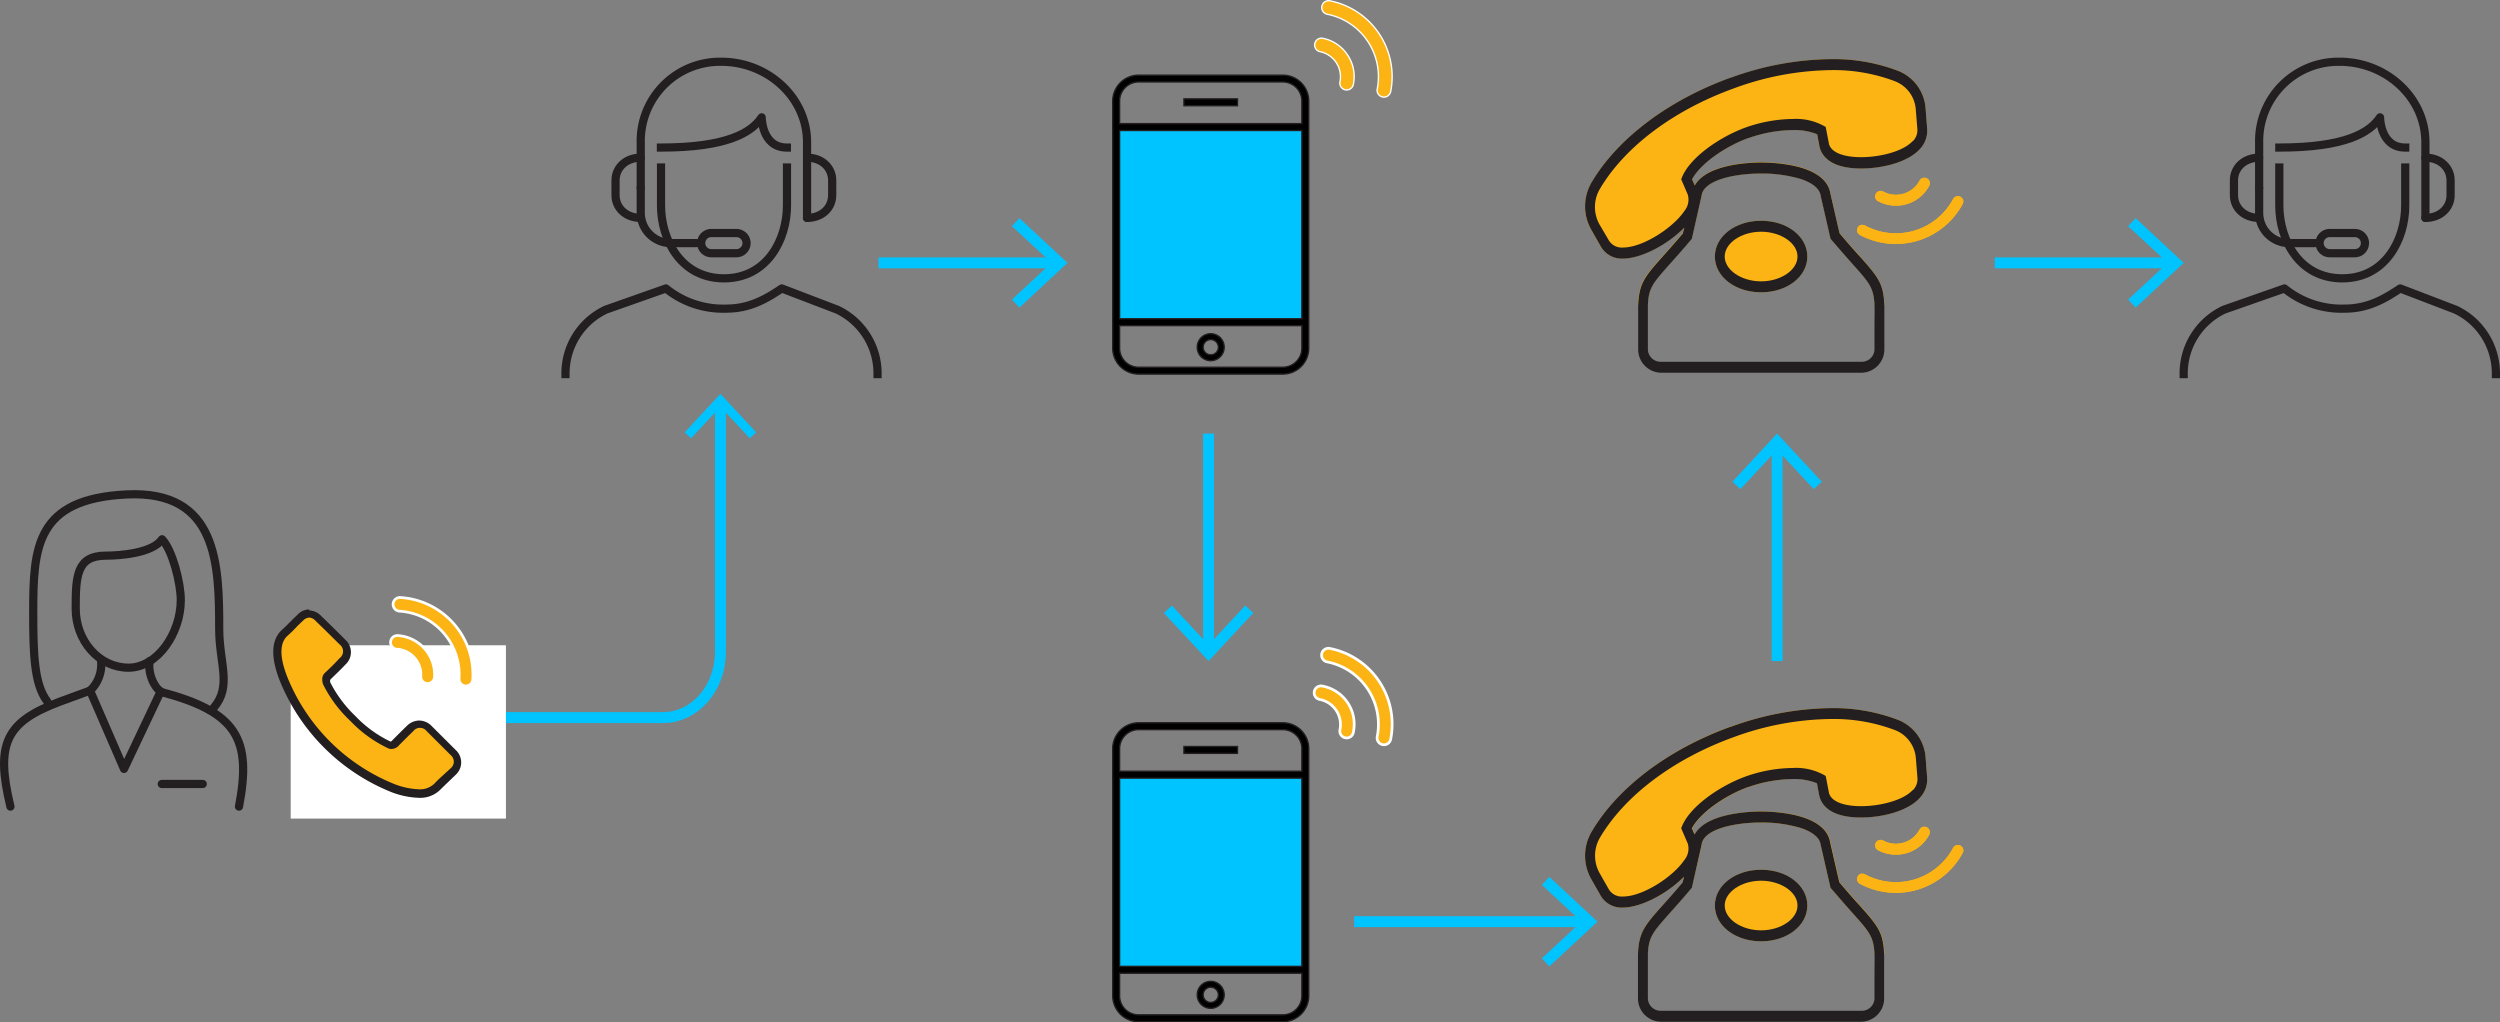<svg xmlns="http://www.w3.org/2000/svg" viewBox="0 0 457.44 187.08"><rect x="0" y="0" width="457.44" height="187.08" fill="#808080" stroke="none"/><defs><style>.cls-1{fill:#00c4ff;}.cls-2,.cls-3,.cls-4{fill:none;}.cls-2,.cls-4,.cls-7{stroke:#231f20;}.cls-2{stroke-linecap:round;}.cls-2,.cls-4{stroke-linejoin:round;stroke-width:1.5px;}.cls-3{stroke:#00c4ff;stroke-miterlimit:22.93;stroke-width:2px;}.cls-4{stroke-linecap:square;}.cls-5,.cls-8,.cls-9{fill:#fbb414;}.cls-6{fill:#231f20;}.cls-7,.cls-8,.cls-9{stroke-miterlimit:10;}.cls-7,.cls-8{stroke-width:0.25px;}.cls-8,.cls-9{stroke:#fff;}.cls-9{stroke-width:0.5px;}.cls-10{fill:#fff;}</style></defs><title>scheme-3</title><g id="Слой_2" data-name="Слой 2"><g id="Layer_5" data-name="Layer 5"><rect class="cls-1" x="204.86" y="23.88" width="33.36" height="34.44"/><rect class="cls-1" x="204.86" y="142.38" width="33.36" height="34.44"/><path class="cls-2" d="M18.5,121a6.6,6.6,0,0,1-1.56,4.89,5.13,5.13,0,0,1-.47.46l6.22,14.34,6.71-14.17a5.38,5.38,0,0,1-.7-.64,6.83,6.83,0,0,1-1.34-4.9"/><path class="cls-2" d="M43.73,147.59c2.35-12.34-.3-17.3-14.33-21"/><path class="cls-2" d="M16.47,126.37l-5.48,2C1.1,132.08-.89,136,1.91,147.59"/><line class="cls-2" x1="37.1" y1="143.45" x2="29.6" y2="143.45"/><path class="cls-2" d="M19.37,101.67c2.53,0,8.56-.44,10.28-3,1.91,2,3.43,8,3.43,11.13,0,6-4.23,12.37-9.57,12.37s-9.66-4.85-9.66-10.83.18-9.67,5.52-9.67Z"/><path class="cls-2" d="M39.11,129.49c3.38-3.93,1-8.13,1-14.39,0-11.91-.31-25.43-16.92-24.63S6.08,100.12,6.08,112c0,7.48.13,13.17,2.57,16.36"/><path class="cls-3" d="M131.82,73.81V119.3c0,6.65-4.71,12-10.52,12h-68"/><polygon class="cls-1" points="125.28 79.11 126.45 80.2 131.82 74.42 137.19 80.2 138.36 79.11 131.82 72.07 125.28 79.11"/><g id="call_center" data-name="call center"><path class="cls-2" d="M134.76,46.33h-4.61a1.85,1.85,0,0,1-1.85-1.85h0a1.85,1.85,0,0,1,1.85-1.84h4.61a1.85,1.85,0,0,1,1.84,1.84h0A1.85,1.85,0,0,1,134.76,46.33Z"/><path class="cls-2" d="M127.38,44.48h-4.61A5.53,5.53,0,0,1,117.24,39V34.34"/><path class="cls-2" d="M117.24,39.87c-2.76,0-4.61-1.86-4.61-4.15V33c0-2.28,1.85-4.15,4.61-4.15"/><path class="cls-2" d="M147.66,39.87c2.77,0,4.61-1.86,4.61-4.15V33c0-2.28-1.84-4.15-4.61-4.15"/><path class="cls-4" d="M160.57,68.45v-.13a12.9,12.9,0,0,0-7.38-11.66l-10.14-3.88c-2.76,1.84-5.8,3.69-10.14,3.69a16.59,16.59,0,0,1-11.06-3.69l-11,3.88a12.89,12.89,0,0,0-7.38,11.66v.13"/><path class="cls-2" d="M117.24,34.34V26.05A14.5,14.5,0,0,1,132,11.3c8.4,0,15.67,6.45,15.67,14.75V39.87"/><path class="cls-4" d="M144,30.65v6.92c0,6.34-3.69,13.36-11.53,13.36h0c-7.83,0-11.52-7-11.52-13.36V30.65"/><path class="cls-4" d="M120.93,27c12.17,0,16.59-2.77,18.44-5.53,0,0,0,5.53,4.61,5.53"/></g><g id="call_center-2" data-name="call center"><path class="cls-2" d="M430.88,46.33h-4.61a1.85,1.85,0,0,1-1.84-1.85h0a1.85,1.85,0,0,1,1.84-1.84h4.61a1.85,1.85,0,0,1,1.85,1.84h0A1.85,1.85,0,0,1,430.88,46.33Z"/><path class="cls-2" d="M423.51,44.48H418.9A5.52,5.52,0,0,1,413.37,39V34.34"/><path class="cls-2" d="M413.37,39.87c-2.77,0-4.61-1.86-4.61-4.15V33c0-2.28,1.84-4.15,4.61-4.15"/><path class="cls-2" d="M443.79,39.87c2.76,0,4.61-1.86,4.61-4.15V33c0-2.28-1.85-4.15-4.61-4.15"/><path class="cls-4" d="M456.69,68.45v-.13a12.89,12.89,0,0,0-7.38-11.66l-10.13-3.88c-2.77,1.84-5.81,3.69-10.14,3.69A16.55,16.55,0,0,1,418,52.78l-11.06,3.88a12.89,12.89,0,0,0-7.38,11.66v.13"/><path class="cls-2" d="M413.37,34.34V26.05A14.5,14.5,0,0,1,428.12,11.3c8.39,0,15.67,6.45,15.67,14.75V39.87"/><path class="cls-4" d="M440.1,30.65v6.92c0,6.34-3.69,13.36-11.52,13.36h0c-7.84,0-11.52-7-11.52-13.36V30.65"/><path class="cls-4" d="M417.06,27c12.16,0,16.59-2.77,18.43-5.53,0,0,0,5.53,4.61,5.53"/></g><ellipse class="cls-5" cx="322.24" cy="46.94" rx="8.46" ry="6.55"/><path class="cls-5" d="M351.42,27.07c-2.17,2.58-7,3.73-10.87,3.73-6,0-7.37-2.58-7.67-4.12l-.4-2.13-.12-.06a11.05,11.05,0,0,0-4.31-.72A25.14,25.14,0,0,0,320,25.22l-.07,0c-4.45,1.63-8.76,4.76-10.25,7.45l-.06.11.48,1.12.26-.38c2.43-3.51,9.73-3.8,11.91-3.81,2.76,0,11.83.43,12.66,5.68l1.66,7.21.05.1c1.54,1.82,2.76,3.18,3.73,4.26,3.4,3.8,4.26,5,4.43,8.83H343c-.15-3.17-.9-4-3.92-7.41-1.08-1.2-2.41-2.69-4.13-4.73l-1.8-7.85c-.18-1.4-1.61-2.42-3.64-3.09a25,25,0,0,0-7.26-1c-5.17,0-10.55,1.28-10.89,4.06l-1.81,7.87c-1.72,2-3.05,3.53-4.13,4.73-3,3.36-3.77,4.24-3.92,7.41h-1.78c.17-3.85,1-5,4.43-8.83.92-1,2.18-2.43,3.73-4.26l.28-1.08-.6.57c-3.15,3-7.61,5.09-10.59,5.09a4.4,4.4,0,0,1-4.08-2.19L291.12,42a8.66,8.66,0,0,1,.19-8.73c4.79-8,14-15,25.29-19l.07,0A54.84,54.84,0,0,1,335,10.82,33.2,33.2,0,0,1,347.4,13a8,8,0,0,1,4.94,6.86l.28,3.62A4.87,4.87,0,0,1,351.42,27.07Z"/><path class="cls-5" d="M352.58,32.64A1,1,0,0,1,353,34a6.88,6.88,0,0,1-4.1,3.35,7,7,0,0,1-5.26-.53,1,1,0,0,1-.41-1.36,1,1,0,0,1,.88-.53,1,1,0,0,1,.48.12,4.9,4.9,0,0,0,6.64-2A1,1,0,0,1,352.58,32.64Z"/><path class="cls-5" d="M359.14,37.3A13.9,13.9,0,0,1,340.33,43a1,1,0,0,1-.49-.6,1,1,0,0,1,.08-.76,1,1,0,0,1,.59-.49,1.45,1.45,0,0,1,.29,0,1,1,0,0,1,.47.12,11.88,11.88,0,0,0,16.1-4.85,1,1,0,0,1,.6-.48,1,1,0,0,1,.76.08,1,1,0,0,1,.48.59A1,1,0,0,1,359.14,37.3Z"/><path class="cls-5" d="M359.14,37.3A13.9,13.9,0,0,1,340.33,43a1,1,0,0,1-.49-.6,1,1,0,0,1,.08-.76,1,1,0,0,1,.59-.49,1.45,1.45,0,0,1,.29,0,1,1,0,0,1,.47.12,11.88,11.88,0,0,0,16.1-4.85,1,1,0,0,1,.6-.48,1,1,0,0,1,.76.08,1,1,0,0,1,.48.59A1,1,0,0,1,359.14,37.3Z"/><path class="cls-5" d="M353,34a6.88,6.88,0,0,1-4.1,3.35,7,7,0,0,1-5.26-.53,1,1,0,0,1-.41-1.36,1,1,0,0,1,.88-.53,1,1,0,0,1,.48.12,4.9,4.9,0,0,0,6.64-2A1,1,0,1,1,353,34Z"/><path class="cls-6" d="M352.62,23.49l-.28-3.62A8,8,0,0,0,347.4,13,33.2,33.2,0,0,0,335,10.82a54.84,54.84,0,0,0-18.33,3.41l-.07,0c-11.28,4.09-20.5,11-25.29,19a8.66,8.66,0,0,0-.19,8.73l1.76,3.09A4.4,4.4,0,0,0,297,47.31c3,0,7.44-2.14,10.59-5.09l.6-.57-.28,1.08c-1.55,1.83-2.81,3.24-3.73,4.26-3.4,3.8-4.26,5-4.43,8.83,0,1,0,2.31,0,3.88,0,1.24,0,2.58,0,4.19a4.26,4.26,0,0,0,4.1,4.31h36.84a4.26,4.26,0,0,0,4.1-4.31c0-1.64,0-3,0-4.19,0-1.57,0-2.83,0-3.88-.17-3.85-1-5-4.43-8.83-1-1.08-2.19-2.44-3.73-4.26l-.05-.1-1.66-7.21c-.83-5.25-9.9-5.67-12.66-5.68-2.18,0-9.48.3-11.91,3.81l-.26.38-.48-1.12.06-.11c1.49-2.69,5.8-5.82,10.25-7.45l.07,0a25.14,25.14,0,0,1,8.08-1.45,11.05,11.05,0,0,1,4.31.72l.12.06.4,2.13c.3,1.54,1.69,4.12,7.67,4.12,3.85,0,8.7-1.15,10.87-3.73A4.87,4.87,0,0,0,352.62,23.49ZM311.35,35.81c.34-2.78,5.72-4.05,10.89-4.06a25,25,0,0,1,7.26,1c2,.67,3.46,1.69,3.64,3.09l1.8,7.85c1.72,2,3.05,3.53,4.13,4.73,3,3.36,3.77,4.24,3.92,7.41.05,1,0,2.23,0,3.85,0,1.18,0,2.57,0,4.22a2.33,2.33,0,0,1-2.3,2.3H303.82a2.33,2.33,0,0,1-2.3-2.3c0-1.65,0-3,0-4.22,0-1.62,0-2.85,0-3.85.15-3.17.9-4,3.92-7.41,1.08-1.2,2.41-2.69,4.13-4.73Zm38.63-10c-1.87,2-6.2,2.95-9.43,2.95-3.39,0-5.6-.94-5.91-2.53l-.58-3a10.57,10.57,0,0,0-6-1.46,26.6,26.6,0,0,0-8.63,1.55h0c-4.77,1.73-10.5,5.63-11.81,9.49l1.21,2.82a3.28,3.28,0,0,1-.65,3c-2,3-7.54,6.66-11.2,6.66a2.76,2.76,0,0,1-2.57-1.26L292.63,41a6.54,6.54,0,0,1,.18-6.55c4.57-7.65,13.45-14.3,24.39-18.26A53,53,0,0,1,335,12.83a31.6,31.6,0,0,1,11.79,2.06A6,6,0,0,1,350.54,20l.29,3.62A2.83,2.83,0,0,1,350,25.84Z"/><path class="cls-6" d="M322.24,40.39c-4.74,0-8.46,2.88-8.46,6.55s3.72,6.55,8.46,6.55,8.46-2.88,8.46-6.55S327,40.39,322.24,40.39Zm0,11.09c-3.61,0-6.66-2.08-6.66-4.54s3.05-4.54,6.66-4.54,6.66,2.08,6.66,4.54S325.85,51.48,322.24,51.48Z"/><ellipse class="cls-5" cx="322.24" cy="165.69" rx="8.46" ry="6.55"/><path class="cls-5" d="M351.42,145.82c-2.17,2.58-7,3.73-10.87,3.73-6,0-7.37-2.58-7.67-4.12l-.4-2.13-.12-.06a11.05,11.05,0,0,0-4.31-.72A25.14,25.14,0,0,0,320,144l-.07,0c-4.45,1.63-8.76,4.76-10.25,7.45l-.06.11.48,1.12.26-.38c2.43-3.51,9.73-3.8,11.91-3.81,2.76,0,11.83.43,12.66,5.68l1.66,7.21.05.1c1.54,1.82,2.76,3.18,3.73,4.26,3.4,3.8,4.26,5,4.43,8.83H343c-.15-3.17-.9-4-3.92-7.41-1.08-1.2-2.41-2.69-4.13-4.73l-1.8-7.85c-.18-1.4-1.61-2.42-3.64-3.09a25,25,0,0,0-7.26-1c-5.17,0-10.55,1.28-10.89,4.06l-1.81,7.87c-1.72,2-3.05,3.53-4.13,4.73-3,3.36-3.77,4.24-3.92,7.41h-1.78c.17-3.85,1-5,4.43-8.83.92-1,2.18-2.43,3.73-4.26l.28-1.08-.6.57c-3.15,2.95-7.61,5.09-10.59,5.09a4.4,4.4,0,0,1-4.08-2.19l-1.76-3.09a8.66,8.66,0,0,1,.19-8.73c4.79-8,14-15,25.29-19.05l.07,0A54.84,54.84,0,0,1,335,129.57a33.2,33.2,0,0,1,12.4,2.19,8,8,0,0,1,4.94,6.86l.28,3.62A4.87,4.87,0,0,1,351.42,145.82Z"/><path class="cls-5" d="M352.58,151.39a1,1,0,0,1,.41,1.36,6.88,6.88,0,0,1-4.1,3.35,7,7,0,0,1-5.26-.53,1,1,0,0,1-.41-1.36,1,1,0,0,1,.88-.53,1,1,0,0,1,.48.12,4.9,4.9,0,0,0,6.64-2A1,1,0,0,1,352.58,151.39Z"/><path class="cls-5" d="M359.14,156.05a13.9,13.9,0,0,1-18.81,5.67,1,1,0,0,1-.49-.6,1,1,0,0,1,.08-.76,1,1,0,0,1,.59-.49,1.45,1.45,0,0,1,.29,0,1,1,0,0,1,.47.12,11.88,11.88,0,0,0,16.1-4.85,1,1,0,0,1,.6-.48,1,1,0,0,1,.76.08,1,1,0,0,1,.48.59A1,1,0,0,1,359.14,156.05Z"/><path class="cls-5" d="M359.14,156.05a13.9,13.9,0,0,1-18.81,5.67,1,1,0,0,1-.49-.6,1,1,0,0,1,.08-.76,1,1,0,0,1,.59-.49,1.45,1.45,0,0,1,.29,0,1,1,0,0,1,.47.12,11.88,11.88,0,0,0,16.1-4.85,1,1,0,0,1,.6-.48,1,1,0,0,1,.76.08,1,1,0,0,1,.48.59A1,1,0,0,1,359.14,156.05Z"/><path class="cls-5" d="M353,152.75a6.88,6.88,0,0,1-4.1,3.35,7,7,0,0,1-5.26-.53,1,1,0,0,1-.41-1.36,1,1,0,0,1,.88-.53,1,1,0,0,1,.48.12,4.9,4.9,0,0,0,6.64-2,1,1,0,1,1,1.77.95Z"/><path class="cls-6" d="M352.62,142.24l-.28-3.62a8,8,0,0,0-4.94-6.86,33.2,33.2,0,0,0-12.4-2.19A54.84,54.84,0,0,0,316.67,133l-.07,0c-11.28,4.09-20.5,11-25.29,19.05a8.66,8.66,0,0,0-.19,8.73l1.76,3.09a4.4,4.4,0,0,0,4.08,2.19c3,0,7.44-2.14,10.59-5.09l.6-.57-.28,1.08c-1.55,1.83-2.81,3.24-3.73,4.26-3.4,3.8-4.26,5-4.43,8.83,0,1.05,0,2.31,0,3.88,0,1.24,0,2.58,0,4.19a4.26,4.26,0,0,0,4.1,4.31h36.84a4.26,4.26,0,0,0,4.1-4.31c0-1.64,0-3,0-4.19,0-1.57,0-2.83,0-3.88-.17-3.85-1-5-4.43-8.83-1-1.08-2.19-2.44-3.73-4.26l-.05-.1-1.66-7.21c-.83-5.25-9.9-5.67-12.66-5.68-2.18,0-9.48.3-11.91,3.81l-.26.38-.48-1.12.06-.11c1.49-2.69,5.8-5.82,10.25-7.45l.07,0a25.14,25.14,0,0,1,8.08-1.45,11.05,11.05,0,0,1,4.31.72l.12.06.4,2.13c.3,1.54,1.69,4.12,7.67,4.12,3.85,0,8.7-1.15,10.87-3.73A4.87,4.87,0,0,0,352.62,142.24Zm-41.27,12.32c.34-2.78,5.72-4.05,10.89-4.06a25,25,0,0,1,7.26,1c2,.67,3.46,1.69,3.64,3.09l1.8,7.85c1.72,2,3.05,3.53,4.13,4.73,3,3.36,3.77,4.24,3.92,7.41.05,1,0,2.23,0,3.85,0,1.18,0,2.57,0,4.22a2.33,2.33,0,0,1-2.3,2.3H303.82a2.33,2.33,0,0,1-2.3-2.3c0-1.65,0-3,0-4.22,0-1.62,0-2.85,0-3.85.15-3.17.9-4,3.92-7.41,1.08-1.2,2.41-2.69,4.13-4.73Zm38.63-10c-1.87,2-6.2,2.95-9.43,2.95-3.39,0-5.6-.94-5.91-2.53l-.58-3a10.57,10.57,0,0,0-6-1.46,26.6,26.6,0,0,0-8.63,1.55h0c-4.77,1.73-10.5,5.63-11.81,9.49l1.21,2.82a3.28,3.28,0,0,1-.65,3c-2,3-7.54,6.66-11.2,6.66a2.76,2.76,0,0,1-2.57-1.26l-1.76-3.09a6.54,6.54,0,0,1,.18-6.55c4.57-7.65,13.45-14.3,24.39-18.26a53,53,0,0,1,17.8-3.32,31.6,31.6,0,0,1,11.79,2.06,6,6,0,0,1,3.75,5.15l.29,3.62A2.83,2.83,0,0,1,350,144.59Z"/><path class="cls-6" d="M322.24,159.14c-4.74,0-8.46,2.88-8.46,6.55s3.72,6.55,8.46,6.55,8.46-2.88,8.46-6.55S327,159.14,322.24,159.14Zm0,11.09c-3.61,0-6.66-2.08-6.66-4.54s3.05-4.54,6.66-4.54,6.66,2.08,6.66,4.54S325.85,170.23,322.24,170.23Z"/><path class="cls-7" d="M234.72,13.75H208.35a4.75,4.75,0,0,0-4.75,4.75V63.7a4.75,4.75,0,0,0,4.75,4.75h26.37a4.75,4.75,0,0,0,4.75-4.75V18.5A4.75,4.75,0,0,0,234.72,13.75ZM208.35,15h26.37a3.5,3.5,0,0,1,3.49,3.5v4.12H204.86V18.5A3.5,3.5,0,0,1,208.35,15Zm29.86,8.88V58.32H204.86V23.88Zm-3.49,43.31H208.35a3.49,3.49,0,0,1-3.49-3.49V59.58h33.35V63.7A3.49,3.49,0,0,1,234.72,67.19Z"/><path class="cls-7" d="M221.54,61.06A2.47,2.47,0,1,0,224,63.53,2.47,2.47,0,0,0,221.54,61.06Zm0,3.86a1.39,1.39,0,1,1,1.39-1.39A1.39,1.39,0,0,1,221.54,64.92Z"/><rect class="cls-7" x="216.63" y="18.09" width="9.8" height="1.26"/><path class="cls-8" d="M252,16.27a1.25,1.25,0,0,0,2.46.49A14.14,14.14,0,0,0,243.35.15a1.25,1.25,0,0,0-.49,2.46A11.64,11.64,0,0,1,252,16.27Z"/><path class="cls-8" d="M247.47,11.93a7.31,7.31,0,0,0-.91-1.89A7.06,7.06,0,0,0,242,7a1.25,1.25,0,0,0-.49,2.45,4.68,4.68,0,0,1,3.68,5.47,1.25,1.25,0,1,0,2.45.49A7.18,7.18,0,0,0,247.47,11.93Z"/><path class="cls-7" d="M234.72,132.25H208.35A4.75,4.75,0,0,0,203.6,137v45.2a4.75,4.75,0,0,0,4.75,4.75h26.37a4.75,4.75,0,0,0,4.75-4.75V137A4.75,4.75,0,0,0,234.72,132.25Zm-26.37,1.26h26.37a3.49,3.49,0,0,1,3.49,3.49v4.12H204.86V137A3.49,3.49,0,0,1,208.35,133.51Zm29.86,8.87v34.44H204.86V142.38Zm-3.49,43.31H208.35a3.49,3.49,0,0,1-3.49-3.49v-4.12h33.35v4.12A3.49,3.49,0,0,1,234.72,185.69Z"/><path class="cls-7" d="M221.54,179.56A2.47,2.47,0,1,0,224,182,2.47,2.47,0,0,0,221.54,179.56Zm0,3.86a1.39,1.39,0,1,1,1.39-1.39A1.39,1.39,0,0,1,221.54,183.42Z"/><rect class="cls-7" x="216.63" y="136.59" width="9.8" height="1.26"/><path class="cls-9" d="M252,134.78a1.25,1.25,0,0,0,2.46.48,14.14,14.14,0,0,0-11.14-16.61,1.25,1.25,0,0,0-.49,2.46A11.65,11.65,0,0,1,252,134.78Z"/><path class="cls-9" d="M247.47,130.43a7.31,7.31,0,0,0-.91-1.89,7.14,7.14,0,0,0-4.56-3,1.25,1.25,0,1,0-.49,2.45,4.68,4.68,0,0,1,3.68,5.48,1.25,1.25,0,1,0,2.45.48A7.18,7.18,0,0,0,247.47,130.43Z"/><line class="cls-3" x1="160.75" y1="48.1" x2="193.15" y2="48.1"/><polygon class="cls-1" points="186.53 56.28 185.16 54.81 192.39 48.1 185.16 41.38 186.53 39.92 195.32 48.1 186.53 56.28"/><line class="cls-3" x1="247.78" y1="168.64" x2="290.13" y2="168.64"/><polygon class="cls-1" points="283.5 176.82 282.13 175.35 289.36 168.64 282.13 161.92 283.5 160.46 292.3 168.64 283.5 176.82"/><line class="cls-3" x1="221.14" y1="79.34" x2="221.14" y2="118.79"/><polygon class="cls-1" points="212.96 112.16 214.43 110.8 221.14 118.02 227.85 110.8 229.32 112.16 221.14 120.96 212.96 112.16"/><line class="cls-3" x1="325.17" y1="81.51" x2="325.17" y2="120.96"/><polygon class="cls-1" points="316.99 88.14 318.45 89.5 325.16 82.28 331.88 89.5 333.34 88.14 325.16 79.34 316.99 88.14"/><line class="cls-3" x1="365" y1="48.1" x2="397.39" y2="48.1"/><polygon class="cls-1" points="390.77 56.28 389.4 54.81 396.63 48.1 389.4 41.38 390.77 39.92 399.56 48.1 390.77 56.28"/><rect class="cls-10" x="53.19" y="118.07" width="39.38" height="31.71"/><path class="cls-5" d="M76.67,145.17a14.39,14.39,0,0,1-4.63-1,36.06,36.06,0,0,1-20.22-20.29c-1.46-3.83-1.37-6.56.28-8.11.48-.44.95-.9,1.43-1.37l.21-.21c.38-.39.78-.79,1.25-1.22a2.26,2.26,0,0,1,1.61-.75,2.46,2.46,0,0,1,1.71.87c1.26,1.19,2.55,2.47,3.81,3.73l.53.53a2.32,2.32,0,0,1,0,3.59c-.76.83-1.67,1.75-2.7,2.7-.13.12-.39.38-.15,1.27A26.62,26.62,0,0,0,71.1,136.17a.93.93,0,0,0,.47.14,1.13,1.13,0,0,0,.77-.39c.52-.56,2.6-2.59,2.69-2.68a2.55,2.55,0,0,1,1.74-.8,2.47,2.47,0,0,1,1.76.83l4.38,4.37a2.31,2.31,0,0,1,.07,3.43c-.51.5-1,.94-1.43,1.38s-.94.91-1.44,1.41A4.53,4.53,0,0,1,76.67,145.17Z"/><path class="cls-6" d="M56.6,113a1.72,1.72,0,0,1,1.18.64c1.45,1.38,2.92,2.85,4.35,4.27a1.57,1.57,0,0,1,0,2.53c-.82.9-1.73,1.8-2.68,2.68-.35.34-.68.88-.35,2.07a23.65,23.65,0,0,0,5,6.72,23.35,23.35,0,0,0,6.78,4.94,1.49,1.49,0,0,0,.76.2,1.86,1.86,0,0,0,1.31-.61c.53-.57,2.68-2.67,2.68-2.67a1.54,1.54,0,0,1,2.43,0l4.39,4.38a1.56,1.56,0,0,1,.05,2.39L81,141.91c-.48.45-1,.91-1.46,1.42a3.76,3.76,0,0,1-2.91,1.09,13.83,13.83,0,0,1-4.38-.92,35.34,35.34,0,0,1-19.76-19.84c-1.35-3.53-1.32-6,.09-7.3.48-.44,1-.91,1.44-1.39s.9-.91,1.44-1.41a1.6,1.6,0,0,1,1.1-.55m0-1.5a3,3,0,0,0-2.15,1c-.46.43-.86.82-1.24,1.2l-.22.22c-.56.57-1,1-1.39,1.34-1.91,1.79-2.06,4.8-.48,9a36.86,36.86,0,0,0,20.64,20.71,15.39,15.39,0,0,0,4.91,1,5.21,5.21,0,0,0,4-1.55c.49-.49.95-.93,1.41-1.37s.93-.89,1.42-1.37l0,0,0,0a3.06,3.06,0,0,0-.06-4.44l-4.42-4.41a3.22,3.22,0,0,0-2.28-1,3.26,3.26,0,0,0-2.27,1c-.08.07-2.17,2.12-2.72,2.71a.42.42,0,0,1-.21.13l-.07,0-.1-.05a21.72,21.72,0,0,1-6.31-4.62,22.76,22.76,0,0,1-4.59-6.15,1.07,1.07,0,0,1,0-.49c1-1,1.95-1.87,2.74-2.74a3.05,3.05,0,0,0,0-4.59l0,0h0l-.53-.54c-1.25-1.24-2.54-2.52-3.82-3.74a3.18,3.18,0,0,0-2.23-1.07Z"/><path class="cls-9" d="M84,124.18a1.25,1.25,0,1,0,2.5.16,13.94,13.94,0,0,0-1.24-6.76,14.16,14.16,0,0,0-12-8.25,1.25,1.25,0,0,0-.16,2.5A11.65,11.65,0,0,1,84,124.18Z"/><path class="cls-9" d="M78.86,120.47a7.23,7.23,0,0,0-6.07-4.18,1.25,1.25,0,0,0-1.32,1.18,1.24,1.24,0,0,0,1.17,1.32A4.67,4.67,0,0,1,77,123.74a1.25,1.25,0,1,0,2.5.16A7,7,0,0,0,78.86,120.47Z"/></g></g></svg>
